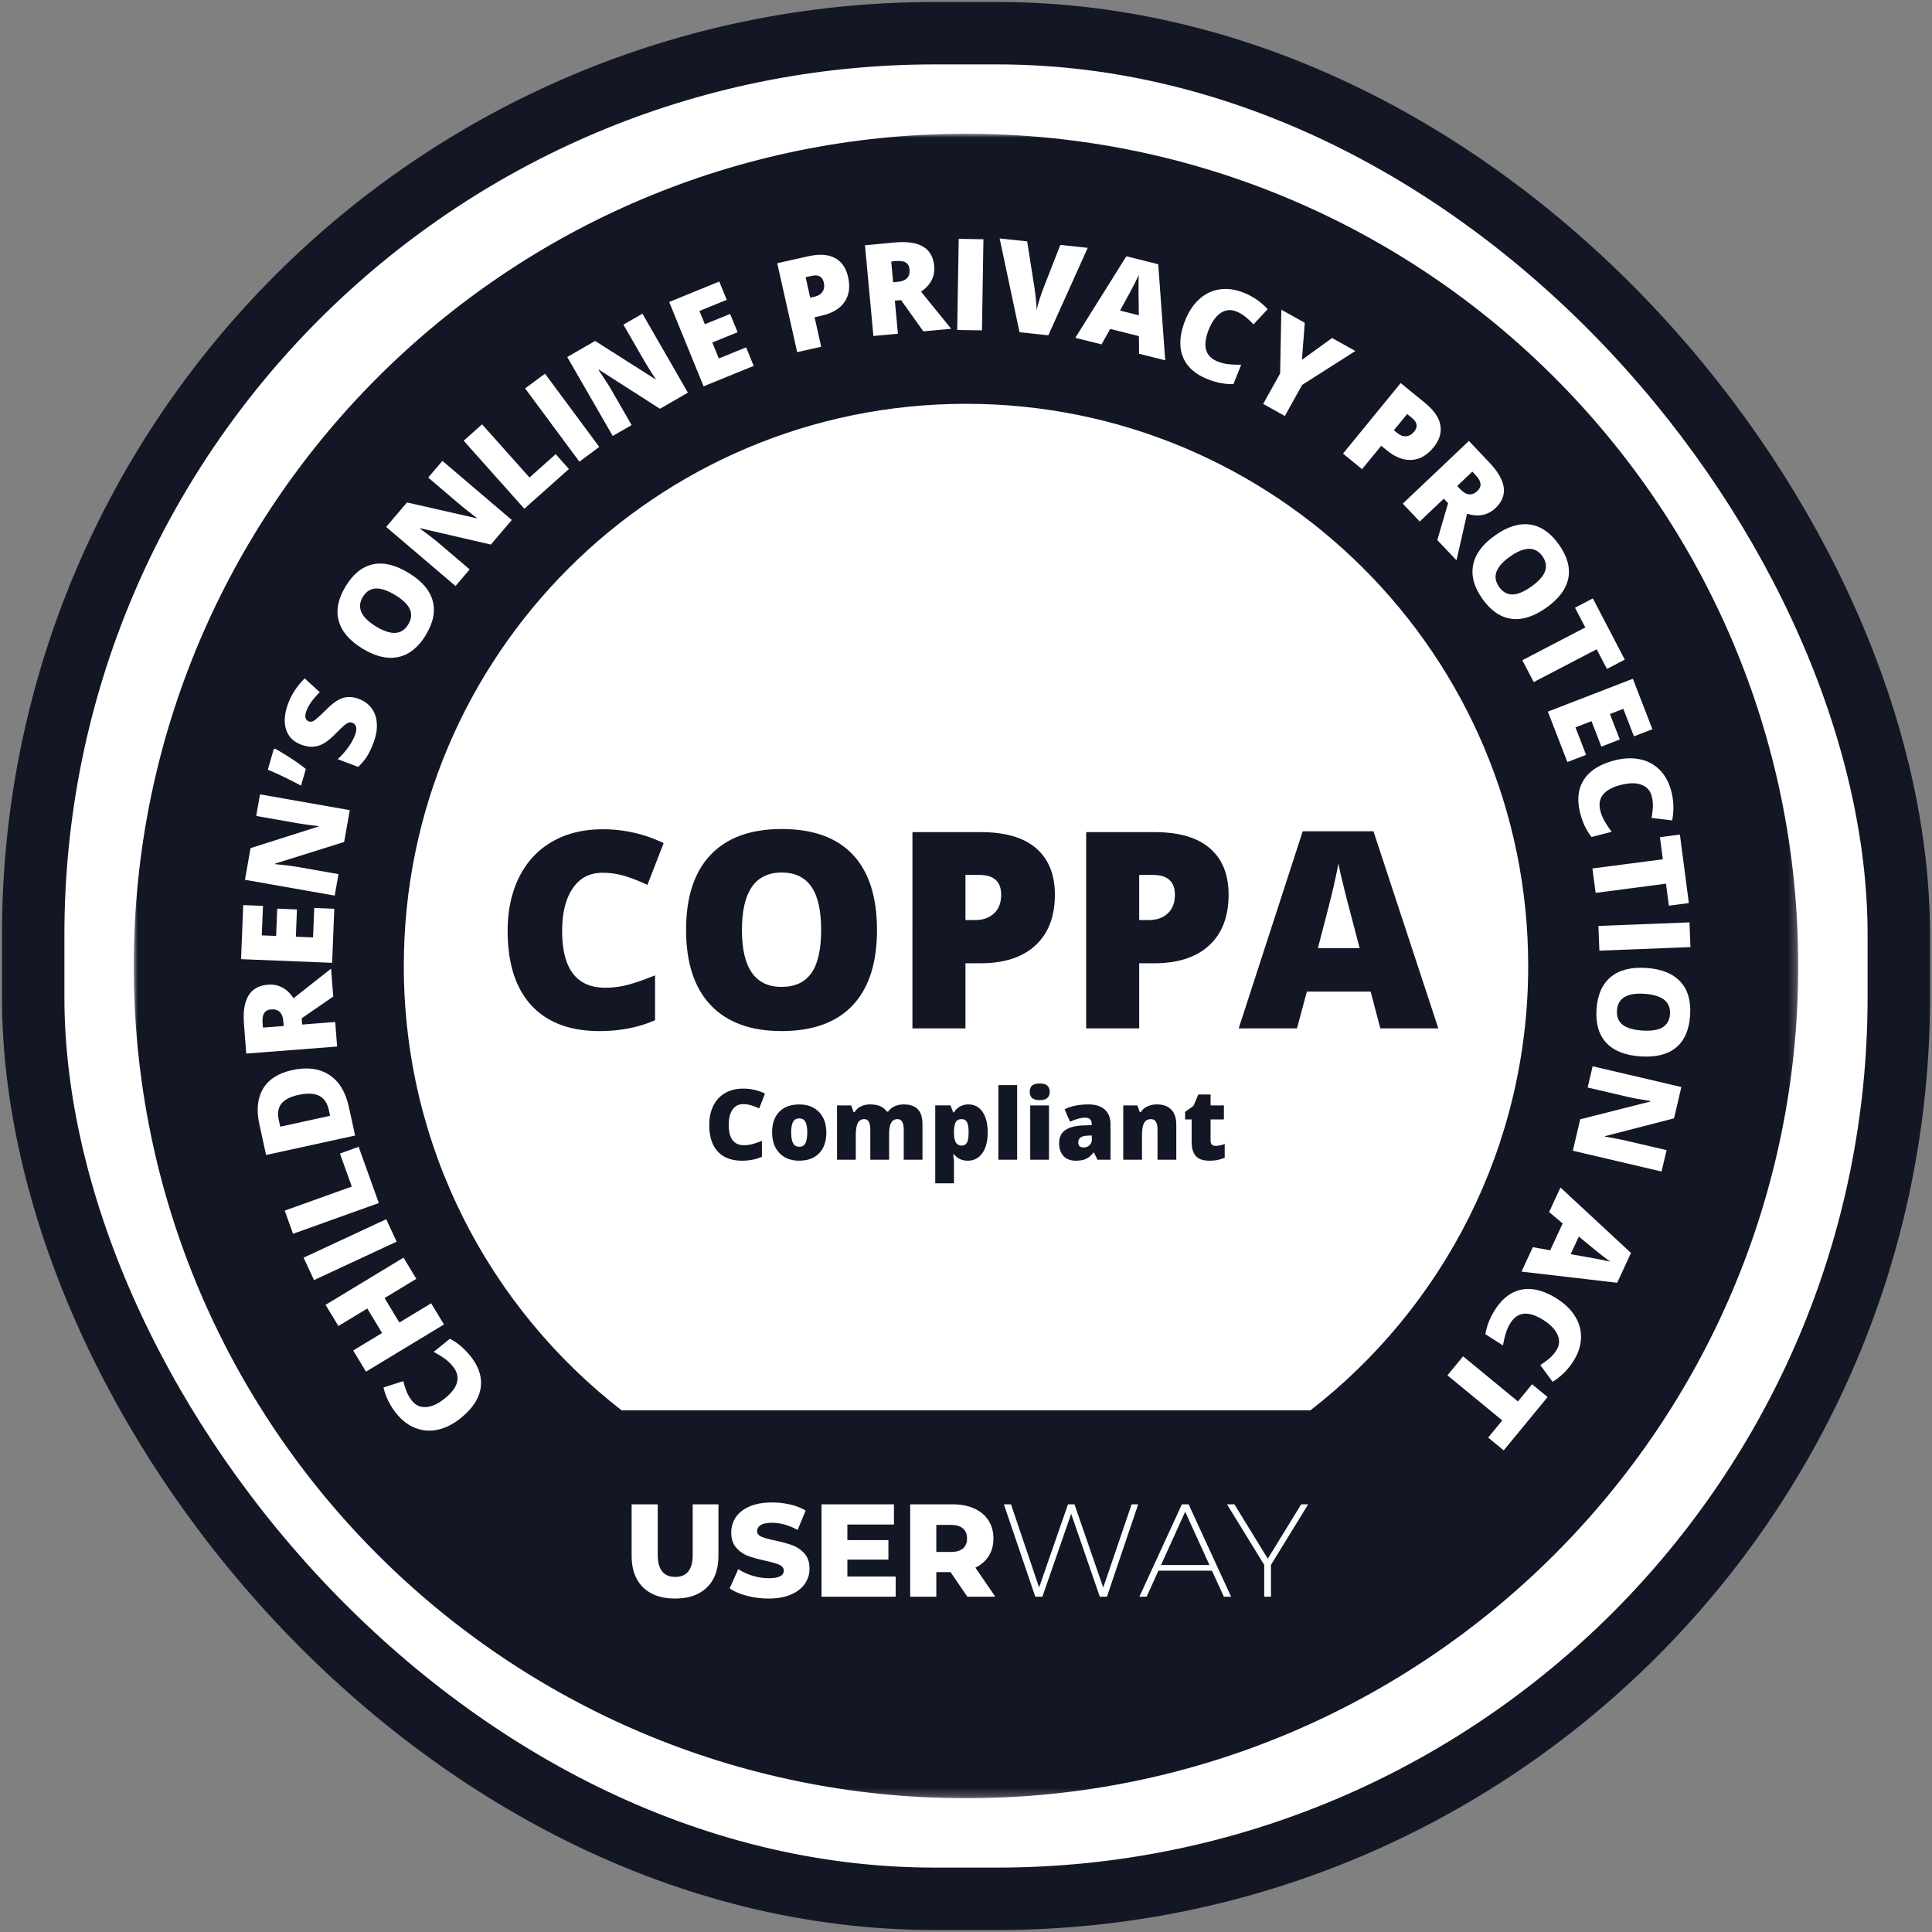 <svg width="240" height="240" xmlns="http://www.w3.org/2000/svg" xmlns:xlink="http://www.w3.org/1999/xlink"><rect width="100%" height="100%" fill="#808080" stroke="none"/><defs><path id="a" d="M0 0h206.77v206.77H0z"/></defs><g transform="translate(8 8)" fill="none" fill-rule="evenodd"><rect stroke="#131625" stroke-width="7.754" fill="#FFF" x="-3.877" y="-3.877" width="231.754" height="231.754" rx="112"/><g transform="translate(8.615 8.615)"><mask id="b" fill="#fff"><use xlink:href="#a"/></mask><path d="M146.167 158.584H60.603c-16.461-12.776-27.056-32.75-27.056-55.2 0-38.57 31.267-69.837 69.837-69.837 38.571 0 69.838 31.267 69.838 69.838 0 22.45-10.595 42.423-27.055 55.2M103.384 0C46.287 0 0 46.287 0 103.385c0 57.097 46.287 103.384 103.384 103.384 57.099 0 103.385-46.287 103.385-103.384C206.77 46.287 160.483 0 103.384 0" fill="#131625" fill-rule="nonzero" mask="url(#b)"/></g><path d="M43.2 166.028c.459.565 1.048.818 1.768.76.72-.06 1.487-.42 2.3-1.08 1.692-1.372 2.016-2.703.972-3.99a5.103 5.103 0 00-1.08-.998 14.548 14.548 0 00-1.284-.783l2.009-1.63c.92.47 1.755 1.169 2.507 2.094 1.077 1.327 1.516 2.657 1.321 3.988-.195 1.333-1.02 2.59-2.475 3.77-.91.738-1.85 1.216-2.817 1.433a4.74 4.74 0 01-2.79-.188c-.893-.343-1.692-.949-2.398-1.82a8.06 8.06 0 01-1.592-3.225l2.46-.79c.112.448.248.877.406 1.286.16.41.39.8.693 1.173m-1.072-17.798l1.592 2.63-3.948 2.39 1.84 3.04 3.948-2.39 1.592 2.63-9.685 5.863-1.592-2.63 3.59-2.173-1.84-3.041-3.59 2.173-1.592-2.63zm-.856-1.987l-10.264 4.776-1.297-2.787 10.264-4.776zm-2.214-4.797l-10.657 3.82-1.032-2.879L35.7 139.4l-1.471-4.103 2.325-.834z" fill="#FFF"/><path d="M29.081 128.01c-1.013.222-1.721.586-2.122 1.094-.402.508-.514 1.17-.335 1.988l.19.87 6.195-1.355-.146-.665c-.198-.908-.606-1.516-1.226-1.824-.62-.309-1.472-.345-2.556-.108m-.784-3.078c1.846-.403 3.38-.206 4.6.592 1.22.798 2.032 2.117 2.434 3.958l.782 3.578-11.06 2.417-.836-3.828c-.388-1.775-.233-3.245.463-4.41.697-1.163 1.902-1.933 3.617-2.307m-1.056-5.48l-.044-.572c-.083-1.065-.595-1.561-1.537-1.487-.777.06-1.125.612-1.044 1.657l.047.602 2.578-.2zm2.293-.178l4.107-.32.237 3.05-11.287.877-.287-3.698c-.238-3.068.754-4.688 2.978-4.86 1.307-.102 2.368.458 3.182 1.678l4.663-3.67.269 3.459-3.922 2.712.06.772z" fill="#FFF" fill-rule="nonzero"/><path fill="#FFF" d="M33.527 104.89l-.27 6.716-11.311-.455.27-6.716 2.452.099-.148 3.66 1.78.07.137-3.387 2.452.098-.136 3.389 2.136.085.147-3.66zm1.923-12.249l-.697 3.95-8.571 2.689-.012.069c1.252.12 2.203.238 2.854.353l5.025.886-.47 2.669-11.149-1.965.694-3.935 8.463-2.692.007-.045a46.023 46.023 0 01-2.725-.37l-5.041-.889.473-2.684L35.45 92.64zm-9.448-7.569l.196-.064c1.684.98 2.948 1.82 3.794 2.52l-.597 2.068a46.514 46.514 0 00-4.127-1.98l.734-2.544zm10.608-6.238c.656.249 1.177.635 1.56 1.162.383.525.597 1.156.641 1.89.046.735-.092 1.525-.412 2.37-.267.704-.54 1.277-.82 1.718-.28.44-.641.872-1.083 1.295l-2.549-.965a9.07 9.07 0 001.3-1.454c.38-.53.663-1.04.85-1.533.16-.425.205-.764.133-1.018a.726.726 0 00-.457-.511.664.664 0 00-.425-.025c-.139.039-.297.125-.475.259s-.582.518-1.214 1.15c-.575.572-1.076.975-1.5 1.208a2.98 2.98 0 01-1.305.384c-.444.023-.928-.065-1.449-.263-.975-.369-1.601-1.012-1.878-1.928-.277-.916-.18-1.995.29-3.236.414-1.095 1.09-2.117 2.03-3.064l1.876 1.712c-.828.818-1.378 1.587-1.651 2.306-.14.372-.178.666-.111.885a.63.63 0 00.388.437c.208.079.434.042.68-.11.246-.153.766-.623 1.56-1.41.756-.757 1.437-1.223 2.042-1.4.605-.177 1.264-.13 1.98.14"/><path d="M38.715 69.824c1.869 1.139 3.2 1.058 3.993-.242.402-.662.474-1.29.215-1.887-.26-.596-.87-1.187-1.831-1.773-.966-.587-1.777-.86-2.435-.816-.658.042-1.184.386-1.576 1.03-.797 1.31-.253 2.539 1.634 3.688m4.053-6.652c1.627.99 2.62 2.143 2.98 3.456.36 1.314.072 2.74-.865 4.279-.924 1.516-2.057 2.42-3.401 2.71-1.344.291-2.829-.059-4.456-1.05-1.609-.98-2.593-2.131-2.951-3.453-.359-1.32-.071-2.749.864-4.283.937-1.539 2.068-2.449 3.394-2.73 1.326-.28 2.804.077 4.435 1.07" fill="#FFF" fill-rule="nonzero"/><path d="M55.577 56.594l-2.602 3.052-8.752-2.024-.045.053c1.018.739 1.78 1.322 2.282 1.751l3.885 3.309-1.758 2.063-8.618-7.341 2.592-3.042 8.66 1.966.03-.035a45.911 45.911 0 01-2.163-1.7l-3.896-3.32 1.767-2.074 8.618 7.342zm1.557-1.397l-7.533-8.45 2.284-2.036 5.89 6.607 3.254-2.901 1.643 1.844zm6.839-5.849l-6.74-9.097 2.47-1.83 6.74 9.097zm13.481-8.571l-3.475 2.002-7.565-4.848-.06.035c.712 1.038 1.231 1.844 1.561 2.416l2.547 4.422-2.348 1.353-5.65-9.81 3.462-1.994 7.496 4.76.04-.023a45.053 45.053 0 01-1.466-2.327l-2.555-4.436 2.363-1.36 5.65 9.81zm8.173-3.323l-6.223 2.539-4.276-10.483 6.223-2.538.927 2.273-3.391 1.384.673 1.648 3.14-1.28.927 2.272-3.14 1.28.807 1.98 3.391-1.383z" fill="#FFF"/><path d="M92.645 28.977l.544-.122c.449-.1.777-.306.985-.617.208-.31.263-.688.163-1.131-.167-.746-.663-1.026-1.49-.84l-.77.171.568 2.54zm4.71-2.563c.278 1.234.127 2.27-.45 3.105-.577.836-1.536 1.403-2.876 1.704l-.838.188.82 3.664-2.984.67-2.475-11.048 3.823-.856c1.396-.313 2.512-.243 3.348.21.837.452 1.382 1.24 1.633 2.363zm5.595.649l.57-.053c1.064-.1 1.551-.619 1.465-1.56-.073-.776-.63-1.116-1.674-1.018l-.601.056.24 2.575zm.212 2.29l.381 4.101-3.046.284-1.047-11.272 3.693-.344c3.063-.285 4.699.683 4.905 2.904.121 1.305-.422 2.375-1.63 3.207l3.74 4.606-3.454.322-2.771-3.88-.77.071z" fill="#FFF" fill-rule="nonzero"/><path fill="#FFF" d="M110.908 32.99l.184-11.32 3.073.05-.183 11.32zm12.808-10.565l3.403.363-4.89 10.863-3.58-.382-2.47-11.649 3.418.365.923 5.869c.183 1.302.263 2.204.24 2.704.075-.355.195-.796.36-1.324.166-.527.306-.94.421-1.24l2.175-5.57z"/><path d="M133.47 31.167l-.022-1.922c-.01-.428-.015-.98-.013-1.655s.012-1.157.03-1.445a30.68 30.68 0 01-.582 1.195c-.279.553-.862 1.633-1.749 3.242l2.336.585zm.033 4.781l-.026-2.193-3.568-.893-1.071 1.919-3.26-.816 6.343-10.13 3.958.99.869 11.935-3.245-.812z" fill="#FFF" fill-rule="nonzero"/><path d="M145.554 30.685c-.675-.27-1.313-.204-1.913.198-.6.403-1.095 1.09-1.483 2.064-.809 2.022-.444 3.341 1.095 3.956.465.186.942.3 1.43.346.487.045.988.065 1.502.059l-.96 2.4c-1.032.039-2.102-.164-3.21-.606-1.586-.634-2.62-1.58-3.097-2.839-.478-1.259-.37-2.758.326-4.498.435-1.088 1.022-1.962 1.762-2.623a4.738 4.738 0 012.528-1.195c.947-.136 1.94.004 2.98.42a8.055 8.055 0 012.962 2.042l-1.764 1.889a10.613 10.613 0 00-.98-.926 4.379 4.379 0 00-1.178-.687m8.176 6.018l3.747-2.716 2.895 1.614-6.613 4.213-2.153 3.862-2.692-1.501 2.108-3.78.152-7.921 2.908 1.62z" fill="#FFF"/><path d="M165.155 45.447l.432.353c.356.29.72.422 1.093.394.373-.029.703-.219.991-.57.484-.592.398-1.155-.258-1.692l-.61-.5-1.648 2.015zm4.924 2.125c-.8.979-1.707 1.5-2.721 1.56-1.014.062-2.052-.341-3.115-1.21l-.666-.545-2.376 2.908-2.368-1.936 7.165-8.765 3.033 2.48c1.107.905 1.74 1.826 1.901 2.764.16.938-.124 1.852-.853 2.744zm2.941 4.794l.394.416c.736.775 1.446.838 2.132.188.565-.536.487-1.185-.233-1.945l-.416-.438-1.877 1.779zm-1.669 1.582l-2.99 2.835-2.104-2.22 8.216-7.789 2.551 2.692c2.118 2.233 2.367 4.116.749 5.65-.952.902-2.128 1.136-3.53.7l-1.31 5.788-2.387-2.517 1.339-4.576-.534-.563zm8.227 7.194c-1.787 1.264-2.24 2.518-1.36 3.761.447.632.995.947 1.646.946.65-.002 1.434-.328 2.353-.978.923-.653 1.494-1.29 1.716-1.912.22-.621.114-1.24-.322-1.855-.885-1.25-2.23-1.239-4.033.038m4.5 6.359c-1.556 1.1-3.007 1.555-4.356 1.365-1.349-.19-2.544-1.02-3.584-2.49-1.026-1.45-1.406-2.85-1.14-4.198.266-1.35 1.176-2.574 2.732-3.675 1.537-1.088 2.983-1.535 4.34-1.34 1.355.195 2.551 1.026 3.59 2.492 1.04 1.47 1.427 2.87 1.158 4.198-.268 1.329-1.181 2.544-2.74 3.648" fill="#FFF" fill-rule="nonzero"/><path fill="#FFF" d="M182.524 76.732l-1.414-2.713 7.82-4.077-1.278-2.45 2.218-1.157 3.966 7.607-2.217 1.157-1.275-2.445zm4.182 9.938l-2.425-6.268 10.559-4.084 2.425 6.268-2.29.886-1.32-3.416-1.662.643 1.224 3.163-2.29.885-1.223-3.163-1.994.771 1.322 3.416zm10.478 4.242c-.181-.706-.611-1.181-1.29-1.428-.68-.247-1.526-.24-2.541.021-2.11.542-2.96 1.616-2.547 3.221.125.485.313.938.565 1.358.251.42.531.835.84 1.247l-2.506.644c-.64-.812-1.107-1.795-1.404-2.95-.426-1.655-.271-3.047.462-4.176.733-1.129 2.007-1.926 3.822-2.392 1.135-.292 2.188-.335 3.157-.128a4.74 4.74 0 012.458 1.335c.669.684 1.142 1.568 1.421 2.653a8.048 8.048 0 01.1 3.596l-2.565-.308c.086-.454.142-.9.167-1.338.026-.439-.02-.89-.14-1.355m-6.97 12.005l-.396-3.033 8.745-1.143-.358-2.741 2.48-.324 1.112 8.507-2.48.324-.358-2.734zm.347 4.106l11.313-.443.12 3.071-11.312.444z"/><path d="M196.306 115.458c-2.183-.155-3.328.527-3.436 2.046-.055.773.17 1.364.674 1.775.503.411 1.317.656 2.439.736 1.128.08 1.974-.05 2.54-.39.564-.341.873-.887.926-1.639.109-1.53-.939-2.372-3.143-2.528m-.55 7.77c-1.901-.134-3.312-.704-4.235-1.705-.922-1.002-1.32-2.402-1.193-4.199.126-1.772.72-3.095 1.78-3.969 1.06-.874 2.542-1.244 4.442-1.11 1.879.134 3.281.706 4.206 1.716.924 1.01 1.323 2.411 1.196 4.203-.127 1.797-.716 3.124-1.765 3.981-1.05.857-2.527 1.218-4.431 1.083" fill="#FFF" fill-rule="nonzero"/><path d="M187.384 134.95l.914-3.906 8.708-2.208.016-.068c-1.243-.19-2.187-.36-2.83-.511l-4.969-1.163.618-2.64 11.023 2.581-.911 3.89-8.6 2.219-.01.045c1.127.189 2.027.363 2.701.52l4.984 1.167-.622 2.654-11.022-2.58z" fill="#FFF"/><path d="M187.116 147.795l1.891.339c.422.07.965.17 1.628.298.663.128 1.135.228 1.414.301a31.582 31.582 0 01-1.065-.797c-.49-.378-1.442-1.154-2.856-2.326l-1.012 2.185zm-4.703-.865l2.16.386 1.545-3.337-1.684-1.412 1.413-3.049 8.761 8.13-1.716 3.703-11.886-1.386 1.407-3.035z" fill="#FFF" fill-rule="nonzero"/><path d="M185.329 159.752c.392-.614.445-1.253.163-1.917-.284-.665-.867-1.28-1.75-1.843-1.836-1.172-3.2-1.06-4.092.336-.269.422-.471.87-.607 1.34-.135.47-.248.96-.338 1.465l-2.18-1.391c.156-1.022.555-2.035 1.196-3.04.92-1.44 2.043-2.278 3.369-2.512 1.325-.235 2.777.152 4.357 1.16.987.631 1.737 1.371 2.248 2.221.51.85.744 1.753.701 2.708-.043.955-.367 1.905-.97 2.849a8.052 8.052 0 01-2.56 2.527l-1.525-2.086c.39-.246.755-.51 1.093-.79a4.41 4.41 0 00.895-1.027m-13.522 3.096l1.944-2.361 6.81 5.604 1.756-2.134 1.93 1.59-5.451 6.624-1.931-1.59 1.751-2.128z" fill="#FFF"/><path d="M66.82 100.42c-1.568 0-2.792.642-3.67 1.926-.878 1.284-1.317 3.055-1.317 5.312 0 4.692 1.784 7.038 5.354 7.038 1.077 0 2.123-.15 3.135-.45 1.01-.3 2.028-.662 3.052-1.084v5.57c-2.035.9-4.336 1.351-6.905 1.351-3.68 0-6.502-1.067-8.464-3.202-1.963-2.135-2.943-5.22-2.943-9.256 0-2.524.475-4.742 1.426-6.655.95-1.912 2.317-3.383 4.102-4.411 1.785-1.029 3.883-1.543 6.296-1.543 2.635 0 5.154.573 7.555 1.718l-2.017 5.187a22.81 22.81 0 00-2.703-1.068 9.444 9.444 0 00-2.902-.433" fill="#131625"/><path d="M84.165 107.525c0 4.714 1.639 7.071 4.92 7.071 1.667 0 2.904-.572 3.71-1.718.807-1.145 1.21-2.93 1.21-5.353 0-2.435-.409-4.233-1.226-5.396-.818-1.161-2.038-1.742-3.661-1.742-3.302 0-4.953 2.379-4.953 7.138m16.778 0c0 4.103-1.007 7.221-3.019 9.356-2.013 2.135-4.96 3.202-8.84 3.202-3.825 0-6.757-1.073-8.797-3.218-2.04-2.147-3.06-5.27-3.06-9.374 0-4.058 1.014-7.158 3.043-9.298 2.029-2.14 4.978-3.21 8.848-3.21 3.88 0 6.821 1.062 8.823 3.185 2 2.124 3.002 5.243 3.002 9.357m10.99-1.235h1.201c.99 0 1.777-.278 2.36-.833.584-.556.876-1.323.876-2.302 0-1.645-.912-2.469-2.735-2.469h-1.702v5.604zm11.108-3.168c0 2.724-.803 4.828-2.41 6.312-1.607 1.485-3.889 2.227-6.846 2.227h-1.852v8.088h-6.587V95.366h8.439c3.08 0 5.392.673 6.938 2.018 1.545 1.346 2.318 3.258 2.318 5.738zm10.474 3.168h1.2c.99 0 1.777-.278 2.36-.833.584-.556.876-1.323.876-2.302 0-1.645-.912-2.469-2.735-2.469h-1.701v5.604zm11.107-3.168c0 2.724-.803 4.828-2.41 6.312-1.607 1.485-3.888 2.227-6.846 2.227h-1.851v8.088h-6.588V95.366h8.439c3.08 0 5.392.673 6.938 2.018 1.545 1.346 2.318 3.258 2.318 5.738zm16.278 6.654l-1.05-4.002c-.245-.89-.542-2.04-.893-3.453-.35-1.412-.581-2.423-.692-3.035-.1.566-.298 1.5-.592 2.802-.295 1.3-.949 3.863-1.96 7.688h5.187zm2.569 9.974l-1.201-4.57h-7.922l-1.235 4.57h-7.238l7.955-24.484h8.79l8.055 24.484h-7.204z" fill="#131625" fill-rule="nonzero"/><path d="M84.306 129.161c-.56 0-.998.23-1.31.688-.315.459-.471 1.091-.471 1.897 0 1.676.637 2.514 1.912 2.514.385 0 .758-.054 1.12-.16.36-.108.724-.238 1.09-.388v1.99c-.727.32-1.549.482-2.466.482-1.315 0-2.323-.381-3.023-1.144-.702-.762-1.052-1.864-1.052-3.306 0-.901.17-1.693.51-2.377a3.648 3.648 0 011.465-1.575c.637-.367 1.387-.55 2.249-.55.94 0 1.84.204 2.698.613l-.721 1.852a7.974 7.974 0 00-.965-.381 3.358 3.358 0 00-1.036-.155" fill="#131625"/><path d="M90.28 132.675c0 .58.077 1.022.232 1.326.155.304.415.455.78.455.362 0 .617-.151.766-.455.149-.304.223-.746.223-1.326 0-.575-.075-1.01-.226-1.304-.151-.294-.41-.44-.774-.44-.357 0-.614.145-.769.437-.155.292-.232.727-.232 1.307m4.372 0c0 1.104-.297 1.965-.89 2.582-.595.618-1.425.927-2.493.927-1.025 0-1.84-.316-2.446-.947-.605-.632-.908-1.486-.908-2.562 0-1.1.297-1.954.89-2.564.594-.61 1.427-.914 2.5-.914.663 0 1.248.14 1.757.423.508.282.9.686 1.176 1.212.276.526.414 1.14.414 1.843" fill="#131625" fill-rule="nonzero"/><path d="M104.266 136.065v-3.67c0-.456-.063-.799-.188-1.027a.628.628 0 00-.592-.343c-.358 0-.62.153-.787.459-.167.306-.25.784-.25 1.436v3.145h-2.335v-3.67c0-.456-.06-.799-.179-1.027a.604.604 0 00-.577-.343.836.836 0 00-.798.489c-.167.326-.25.857-.25 1.596v2.955h-2.33v-6.749h1.758l.291.834h.137c.18-.31.438-.546.777-.709.34-.163.726-.244 1.16-.244.972 0 1.655.295 2.048.887h.185c.19-.277.456-.495.795-.652.34-.157.714-.235 1.123-.235.798 0 1.388.205 1.769.613.381.41.571 1.031.571 1.865v4.39h-2.328z" fill="#131625"/><path d="M111.45 131.025c-.343 0-.581.122-.719.367-.136.244-.21.606-.223 1.087v.185c0 .58.077.998.232 1.256.155.258.4.388.733.388a.683.683 0 00.65-.385c.134-.256.202-.68.202-1.271 0-.58-.068-.996-.202-1.248-.136-.252-.36-.379-.674-.379m.78 5.159a2.36 2.36 0 01-.917-.17c-.27-.113-.538-.316-.804-.61h-.107c.071.472.107.766.107.881v2.71h-2.329v-9.68h1.894l.328.859h.107c.432-.651 1.03-.977 1.793-.977.746 0 1.332.31 1.757.929.425.62.637 1.47.637 2.55 0 1.087-.221 1.944-.664 2.57-.443.625-1.044.938-1.802.938" fill="#131625" fill-rule="nonzero"/><path fill="#131625" d="M116.024 136.065h2.329v-9.268h-2.33z"/><path d="M119.98 136.065h2.328v-6.749h-2.329v6.749zm-.06-8.429c0-.35.096-.61.291-.78.195-.17.508-.256.941-.256.433 0 .749.087.947.262.199.175.298.433.298.774 0 .683-.415 1.024-1.245 1.024-.822 0-1.233-.341-1.233-1.024zm6.688 6.904c.282 0 .523-.09.724-.268a.892.892 0 00.301-.697v-.524l-.536.024c-.767.027-1.15.309-1.15.845 0 .414.22.62.661.62zm1.728 1.525l-.447-.894h-.048c-.314.39-.634.655-.959.798-.326.143-.746.215-1.262.215-.636 0-1.136-.19-1.501-.572-.366-.381-.548-.917-.548-1.608 0-.719.25-1.254.75-1.606.5-.351 1.225-.549 2.174-.592l1.126-.036v-.095c0-.556-.274-.834-.822-.834-.493 0-1.118.167-1.877.5l-.672-1.537c.786-.405 1.778-.607 2.978-.607.865 0 1.535.214 2.01.643.474.429.712 1.029.712 1.799v4.426h-1.614z" fill="#131625" fill-rule="nonzero"/><path d="M135.793 136.065v-3.681c0-.45-.065-.788-.193-1.016-.13-.229-.337-.343-.623-.343-.393 0-.677.158-.851.471-.176.314-.263.852-.263 1.614v2.955h-2.328v-6.749h1.756l.292.834h.138c.198-.318.473-.556.824-.715a2.917 2.917 0 011.212-.238c.747 0 1.327.216 1.743.65.414.432.622 1.042.622 1.828v4.39h-2.329zm7.219-1.722c.314 0 .689-.077 1.126-.232v1.697a4.56 4.56 0 01-.896.29 5.093 5.093 0 01-.998.086c-.783 0-1.346-.192-1.692-.575-.345-.383-.518-.972-.518-1.766v-2.782h-.816v-.947l1.037-.733.601-1.417h1.525v1.352h1.656v1.745h-1.656v2.627c0 .437.21.655.631.655" fill="#131625"/><path d="M71.88 189.183c-.945-.928-1.417-2.246-1.417-3.95v-6.36h3.245v6.261c0 1.836.726 2.754 2.18 2.754 1.443 0 2.163-.918 2.163-2.754v-6.261h3.197v6.36c0 1.704-.473 3.022-1.418 3.95-.945.93-2.27 1.394-3.974 1.394-1.705 0-3.03-.465-3.976-1.394m12.893 1.049c-.875-.229-1.586-.535-2.131-.918l1.065-2.393a6.886 6.886 0 001.787.82 6.804 6.804 0 002 .31c1.246 0 1.868-.31 1.868-.933 0-.328-.178-.57-.533-.73-.355-.158-.925-.325-1.712-.5-.863-.186-1.585-.384-2.164-.598a3.638 3.638 0 01-1.492-1.025c-.415-.47-.623-1.103-.623-1.9 0-.7.191-1.332.575-1.894.381-.563.952-1.008 1.712-1.336.759-.328 1.691-.492 2.795-.492.754 0 1.497.085 2.229.254a6.806 6.806 0 011.934.746l-1 2.41c-1.092-.59-2.152-.886-3.18-.886-.645 0-1.114.096-1.41.287-.294.192-.442.44-.442.746s.175.536.525.689c.35.153.912.31 1.689.475.873.186 1.598.385 2.171.598a3.745 3.745 0 011.491 1.016c.421.465.632 1.096.632 1.894a3.22 3.22 0 01-.574 1.868c-.383.558-.956 1.003-1.721 1.337-.765.333-1.694.5-2.786.5-.93 0-1.831-.115-2.705-.345m18.49-2.392v2.507H94.05v-11.475h9v2.508h-5.787v1.935h5.098v2.426h-5.098v2.098z" fill="#FFF"/><path d="M111.623 181.872c-.34-.295-.842-.443-1.509-.443h-1.803v3.361h1.803c.667 0 1.17-.145 1.509-.434.339-.29.508-.703.508-1.238s-.17-.95-.508-1.246zm-1.541 5.426h-1.77v3.05h-3.246v-11.475h5.246c1.037 0 1.939.172 2.704.516.765.344 1.355.836 1.77 1.475.416.64.623 1.39.623 2.254 0 .83-.193 1.554-.581 2.172-.389.618-.943 1.101-1.665 1.45l2.476 3.607h-3.475l-2.082-3.049z" fill="#FFF" fill-rule="nonzero"/><path fill="#FFF" d="M133.391 178.873l-3.884 11.474h-.885l-3.557-10.294-3.575 10.294h-.885l-3.9-11.474h.885l3.49 10.326 3.59-10.326h.804l3.573 10.343 3.525-10.343z"/><path d="M142.243 186.413l-3.016-6.622-3 6.622h6.016zm.312.705H135.9l-1.46 3.229h-.901l5.278-11.474h.837l5.277 11.474h-.9l-1.476-3.23z" fill="#FFF" fill-rule="nonzero"/><path fill="#FFF" d="M149.882 186.396v3.951h-.836v-3.95l-4.623-7.524h.918l4.147 6.753 4.148-6.753h.869z"/></g></svg>